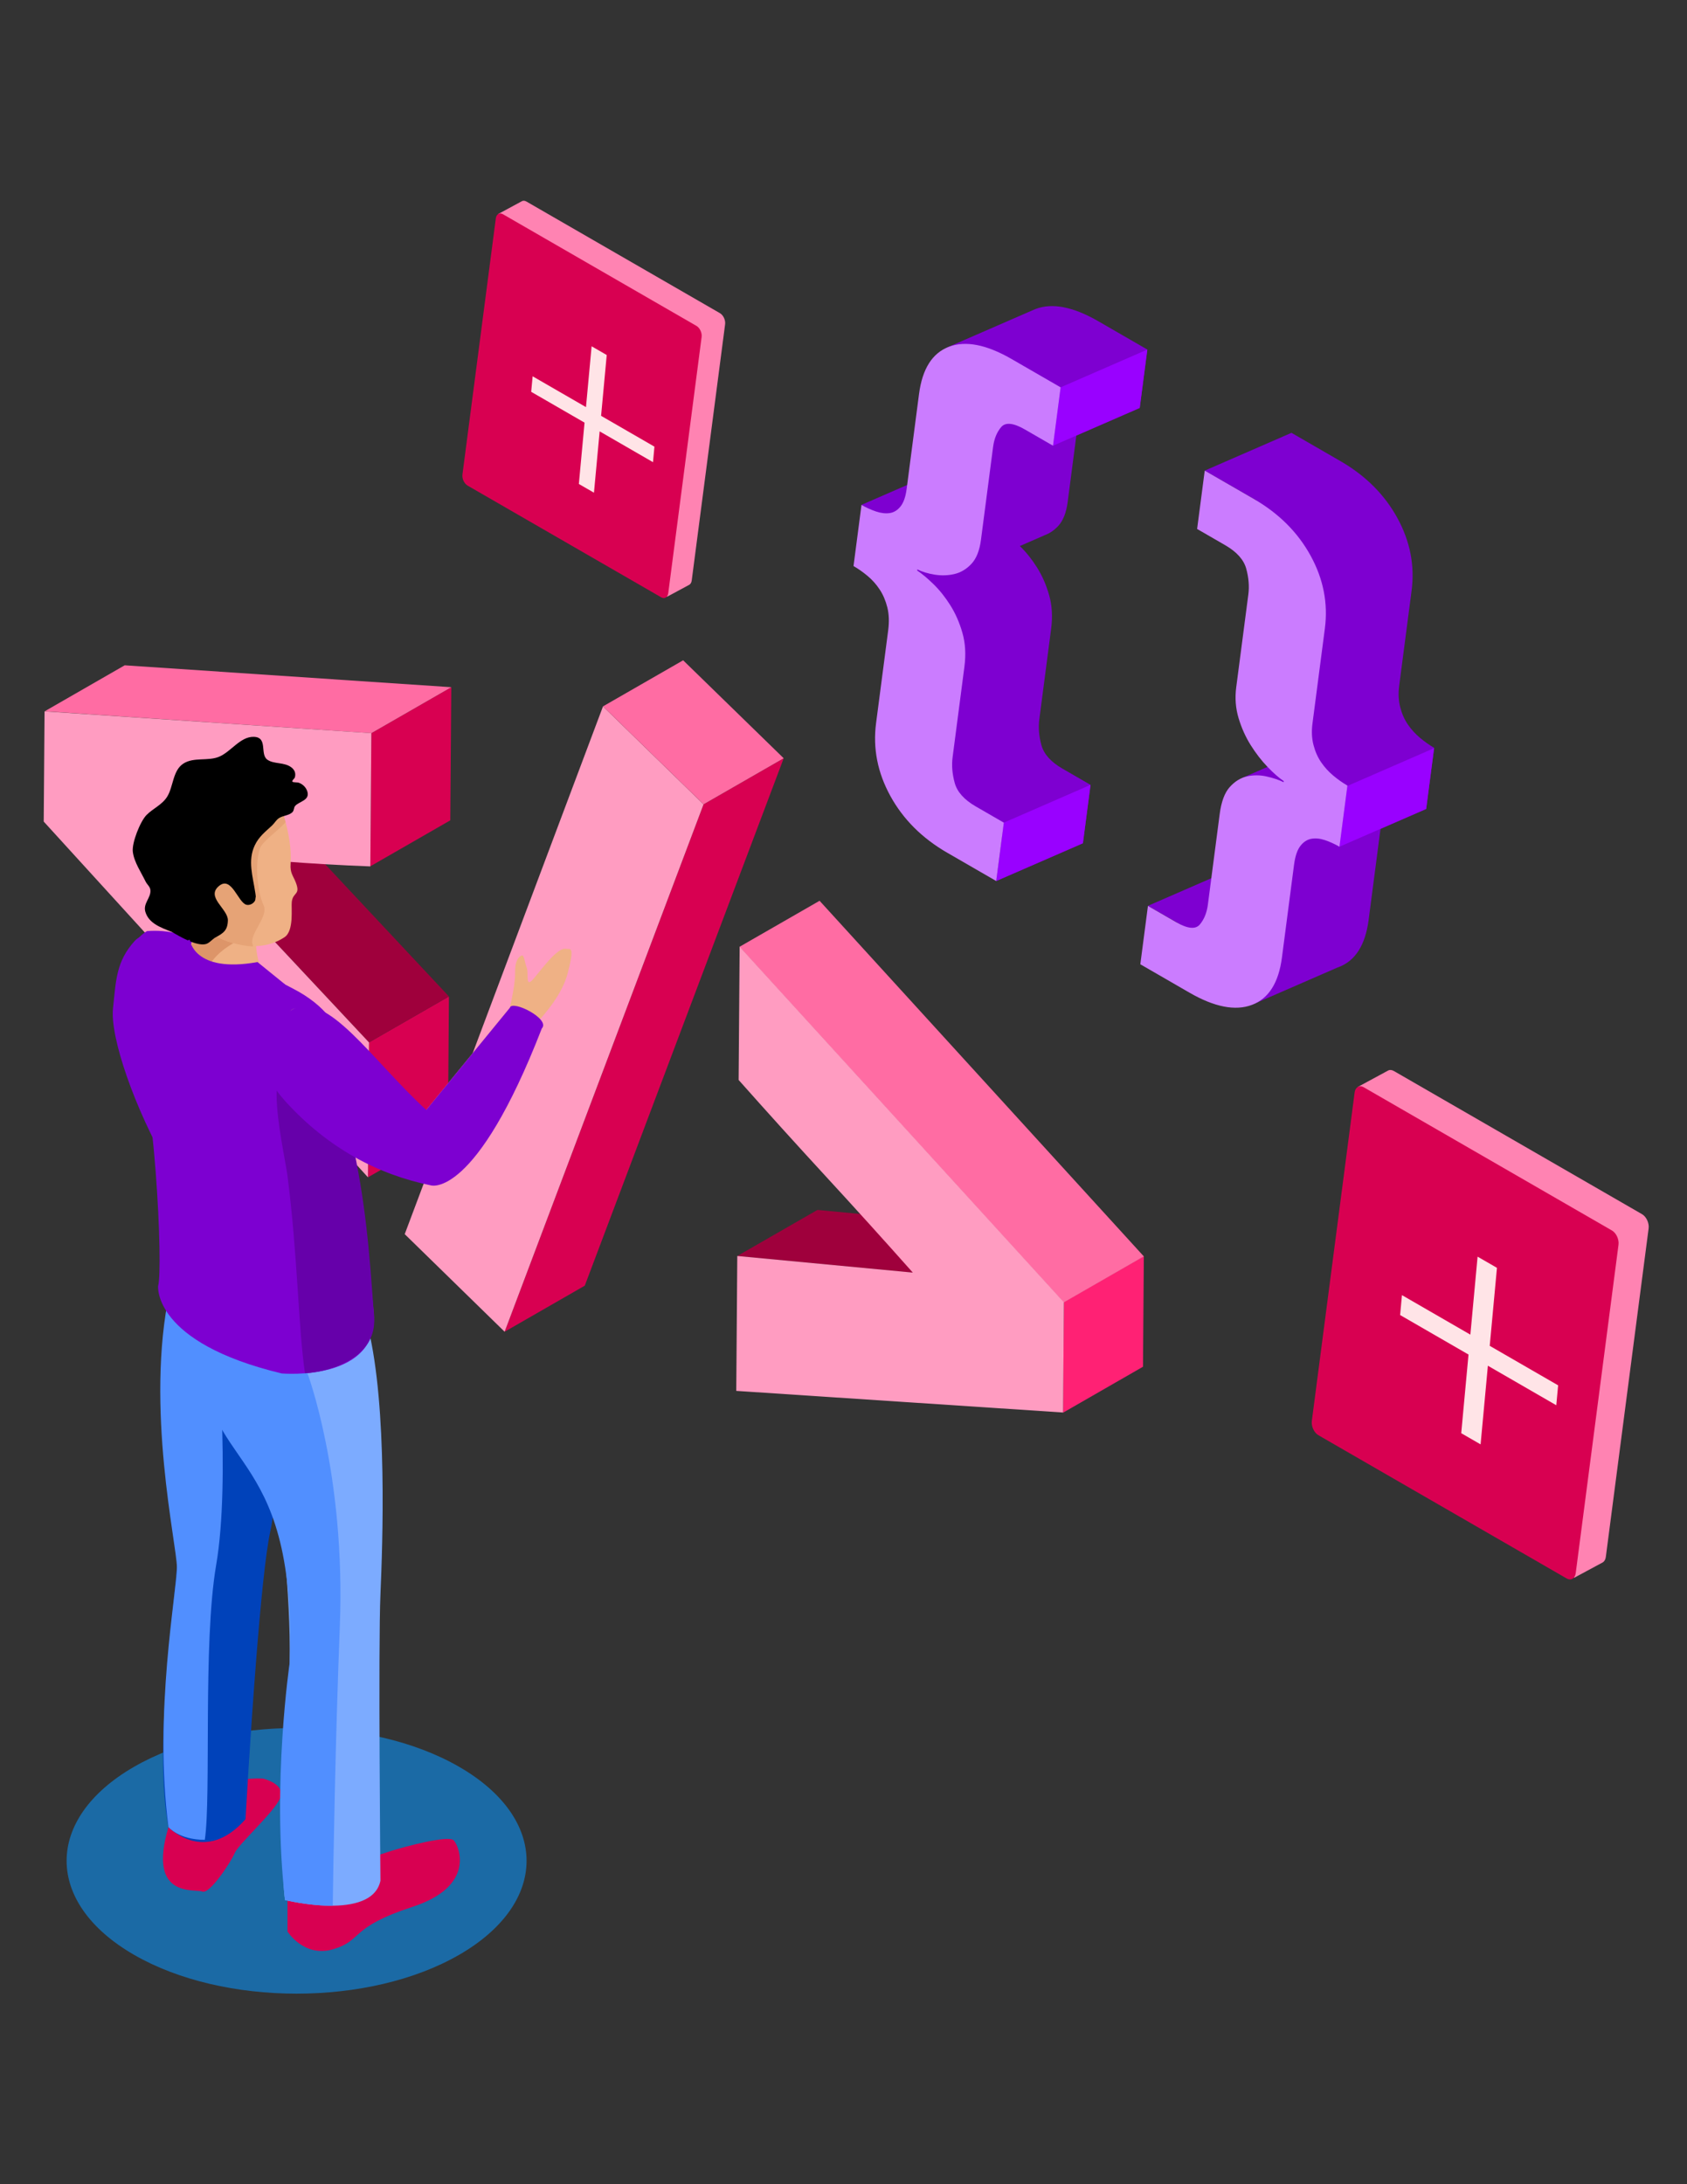 <?xml version="1.0" encoding="utf-8"?>
<!-- Generator: Adobe Illustrator 26.3.1, SVG Export Plug-In . SVG Version: 6.00 Build 0)  -->
<svg version="1.1" id="Capa_1" xmlns="http://www.w3.org/2000/svg" xmlns:xlink="http://www.w3.org/1999/xlink" x="0px" y="0px"
	 viewBox="0 0 612 792" enable-background="new 0 0 612 792" xml:space="preserve">
<rect x="0" y="0" width="612" height="792" fill="#333333" stroke="none"/>
<g>
	<g>
		<g>
			<path fill="#D80051" d="M162.865,361.323l-29,16.662l-0.375,48.913l29.002-16.662L162.865,361.323z"/>
			<path fill="#9F003C" d="M162.865,361.323l-29,16.662l-63.207-67.488l29.001-16.663L162.865,361.323z"/>
			<path fill="#D80051" d="M163.721,249.187l-29.002,16.662l-0.368,48.273l29.001-16.663L163.721,249.187z"/>
			<path fill="#FF6CA3" d="M163.721,249.187l-29.002,16.662l-118.48-7.945l29-16.663L163.721,249.187z"/>
			<path fill="#FF9CC1" d="M133.49,426.901c-19.681-21.593-39.286-43.092-58.814-64.496c-19.529-21.404-39.134-42.903-58.815-64.497
				l0.305-39.965c19.836,1.312,39.595,2.629,59.276,3.952c19.682,1.321,39.441,2.64,59.277,3.951l-0.368,48.316
				c-10.696-0.407-21.311-1.019-31.849-1.834c-10.537-0.815-21.154-1.425-31.848-1.834l63.211,67.494L133.49,426.901L133.49,426.901
				z"/>
		</g>
		<g>
			<path fill="#D80051" d="M212.141,466.191l-29.074,16.704l72.162-191.237l29.074-16.703L212.141,466.191z"/>
			<path fill="#FF9CC1" d="M146.822,447.508l71.931-191.371l36.476,35.522l-72.162,191.237L146.822,447.508z"/>
			<path fill="#FF6CA3" d="M247.828,239.429l-29.075,16.704l36.476,35.522l29.074-16.704L247.828,239.429z"/>
		</g>
		<g>
			<path fill="#9F003C" d="M296.548,438.722l-29.079,16.706l63.679,6.056l29.079-16.706L296.548,438.722z"/>
			<path fill="#FF2174" d="M414.952,455.491l-29.001,16.662l-0.306,40.094l29.001-16.663L414.952,455.491L414.952,455.491z"/>
			<path fill="#FF6CA3" d="M297.322,326.625l-29.078,16.707l117.63,128.954l29.078-16.707L297.322,326.625z"/>
			<path fill="#FF9CC1" d="M268.325,343.285c19.681,21.583,39.287,43.071,58.815,64.464c19.528,21.394,39.133,42.882,58.815,64.466
				l-0.305,39.966c-19.837-1.303-39.596-2.609-59.278-3.92c-19.681-1.312-39.44-2.618-59.277-3.919l0.374-48.914l63.679,6.021
				c-10.606-11.934-21.139-23.575-31.596-34.923c-10.458-11.348-20.989-22.988-31.596-34.923L268.325,343.285L268.325,343.285z"/>
		</g>
	</g>
	<path fill="#1B6AA5" d="M48.591,640.673c32.566-18.802,85.444-18.802,118.01,0c32.566,18.802,32.566,49.331,0,68.133
		c-32.566,18.802-85.444,18.802-118.01,0C16.024,690.004,16.024,659.475,48.591,640.673z"/>
	<g>
		<path fill="#7D00D1" d="M55.938,337.959c9.366,1.812,7.528,37.421,11.23,63.422c0,0,39.999,51.94,35.236,52.505
			c-25.658,15.636-63.622-67.438-61.411-88.204c1.084-10.176,1.118-16.995,7.826-24.446c1.274-1.416,3.186-2.117,4.917-2.914
			c0.677-0.311,1.459-0.337,2.203-0.361V337.959z"/>
		<path fill="#D80051" d="M95.394,644.918c0,0,8.398,1.935,6.233,7.068c-2.154,5.156-15.146,16.697-16.491,19.959
			c-1.369,3.239-9.055,15.012-11.75,13.939c-2.72-1.092-20.07,2.708-12.264-23.356C64.926,649.822,83.507,644.363,95.394,644.918
			L95.394,644.918z"/>
		<path fill="#D80051" d="M104.298,700.381c0,0,6.011,9.633,16.73,6.379c10.719-3.263,5.608-7.836,28.643-15.338
			c23.077-7.523,16.863-22.078,14.939-24.101c-1.887-1.983-17.735,2.26-22.802,3.868c-5.054,1.598-14.58,4.729-14.58,4.729
			l-22.929,7.826V700.381L104.298,700.381z"/>
		<path fill="#0042BA" d="M61.54,467.837c0,0,2.637,90.888,2.637,99.53s-8.864,65.444-3.055,95.158c0,0,13.161,13.913,27.943-2.876
			c0,0,1.644-29.595,3.871-57.839c1.552-19.686,3.387-38.716,5.145-46.611c4.277-19.232,2.847-78.081,2.847-78.081L61.54,467.837z"
			/>
		<path fill="#7CABFF" d="M90.891,478.746c0,0,14.982,74.659,14.215,124.039c0,0-3.993,72.12-1.702,86.178
			c0,0,31.451,7.809,34.611-7.003c0,0-0.814-85.819,0-103.754c0.766-17.936,2.624-67.951-4.481-96.813
			C126.456,452.534,90.892,478.746,90.891,478.746L90.891,478.746z"/>
		<path fill="#518FFF" d="M103.405,688.967c-4.866-41.787,1.701-86.178,1.701-86.178c2.655-81.388-33.086-68.144-31.68-115.595
			l38.006,10.474c0,0,13.986,36.757,11.851,91.885c-1.658,42.668-2.34,84.626-2.569,101.464
			C112.03,691.09,103.405,688.966,103.405,688.967L103.405,688.967z"/>
		<path fill="#518FFF" d="M61.121,662.53c-5.431-41.269,3.055-85.54,3.055-94.182c0-8.238-11.594-58.126-2.637-99.944l16.88,12.99
			c0,0,5.355,54.845,0,86.084c-4.879,28.43-1.743,83.769-4.119,99.654C64.965,667.131,61.121,662.53,61.121,662.53L61.121,662.53z"
			/>
		<path fill="#7D00D1" d="M53.331,337.622c0,0-14.426,7.569-5.669,32.181c8.751,24.63,11.519,90.191,9.698,96.536
			c0,0-2.045,20.444,44.845,31.68c0,0,35.981,3.211,33.358-22.689c-5.558-54.875-11.773-65.234-11.002-74.968
			c0.79-9.746,6.237-29.28-18.322-41.915C81.676,345.806,68.855,336.361,53.331,337.622L53.331,337.622z"/>
		<path fill="#6600AA" d="M124.561,400.354c-0.208,2.629,1.645,6.781,3.021,12.873c4.907,21.715,6.53,40.717,8.118,64.722
			c0.893,13.498-14.161,19.315-25.065,20.021c-2.433-16.647-2.643-42.932-6.338-71.556c-1.416-10.967-12.646-54.609,10.556-36.928
			C131.149,401.904,125.25,391.706,124.561,400.354z"/>
		<path fill="#EFB185" d="M70.345,325.029c0,0,1.803,12.923-2.479,21.108c-3.889,7.436,26.748,13.539,27.338,6.705
			c0.049-0.723-6.013-11.76,1.086-25.119C100.004,320.741,70.345,325.028,70.345,325.029L70.345,325.029z"/>
		<path fill="#DD9569" d="M68.016,346.587c3.178-6.11,3.016-14.775,2.702-18.841l22.501,10.602l-0.006,0.066
			c-0.814,0.205-15.765,4.325-18.811,15.198C69.777,351.821,66.611,349.294,68.016,346.587L68.016,346.587z"/>
		<path fill="#EFB185" d="M100.939,290.172c0,0,5.269,12.33,4.485,23.066c-0.243,3.273,0.88,4.218,1.826,6.601
			c1.921,4.836-0.942,3.49-1.397,7.161c-0.275,2.194,0.886,10.462-2.611,12.811c-4.103,2.758-10.799,4.906-20.795,1.486
			c-12.089-4.159-25.075-20.425-20.253-35.389C67.067,290.943,82.625,278.421,100.939,290.172z"/>
		<path fill="#E6A376" d="M63.062,321.964c4.548-13.452,16.182-29.73,16.054-30.574c-0.076-0.523,3.847-3.087,8.299-5.823
			c4.242,0.147,8.77,1.563,13.523,4.606c0,0,1.417,3.285,2.66,7.961c-2.801,3.246-8.554,6.997-9.402,9.739
			c-1.92,6.449-0.555,16.119,1.423,20.374c1.983,4.243-5.589,10.665-3.91,14.428l0.064,0.517c-2.756-0.153-5.862-0.72-9.326-1.894
			C74.697,338.626,66.647,331.016,63.062,321.964z"/>
		<path d="M92.796,325.137c-0.052-0.598-0.154-1.189-0.226-1.661c-0.845-5.651-2.769-11.394-0.174-16.9
			c1.521-3.229,3.792-4.914,6.309-7.257c0.926-0.862,1.473-2.03,2.573-2.714c1.449-0.902,3.503-0.889,4.755-2.057
			c0.716-0.67,0.475-1.651,1.028-2.302c1.427-1.683,5.396-1.965,4.445-5.205c-0.453-1.541-1.703-2.746-3.211-3.25
			c-0.33-0.11-1.999-0.106-2.161-0.301c-0.405-0.486,0.711-1.077,0.86-1.693c0.342-1.411-0.066-2.561-1.206-3.473
			c-2.603-2.083-6.427-1.136-8.83-2.882c-2.773-2.013,0.358-8.163-4.948-8.265c-4.832-0.093-8.211,5.382-12.475,7.193
			c-4.085,1.733-9.26,0.039-13.062,2.541c-3.834,2.523-3.564,8.309-5.814,11.95c-1.822,2.952-5.103,4.254-7.477,6.63
			c-2.294,2.292-5.399,10.106-4.999,13.369c0.462,3.766,3.011,7.427,4.636,10.789c0.517,1.07,1.623,1.827,1.742,3.083
			c0.267,2.82-2.746,4.845-1.826,7.907c1.28,4.256,5.661,5.692,9.643,7.307c2.898,1.666,8.726,5.113,12.146,4.408
			c1.422-0.294,2.434-1.793,3.687-2.465c2.853-1.529,4.375-2.573,4.456-6.155c0.094-4.159-8.177-8.46-3.164-12.522
			c4.517-3.662,6.806,5.939,9.829,6.839c1.205,0.358,2.766-0.457,3.244-1.614C92.643,326.277,92.705,325.19,92.796,325.137
			L92.796,325.137z"/>
		<path fill="#7D00D1" d="M93.412,348.848l10.096,8.178c0,0-30.77,9.462-40.105-5.506c-1.333-2.13,0.084-9.348,5.439-10.789
			C68.842,340.731,70.139,353.04,93.412,348.848L93.412,348.848z"/>
		<path fill="#EFB185" d="M105.981,366.064c8.364-4.583,28.152,20.004,47.589,37.698l31.397-38.339
			c0.682-3.002,1.983-9.269,1.905-12.725c-0.126-4.655,1.538-5.928,2.413-6.223c0.91-0.295,1.067,2.665,1.822,4.445
			c0.705,1.797-0.429,6.434,1.531,4.909c1.948-1.538,9.064-12.424,12.635-11.796c1.64,0.29,3.342-1.399,0.663,8.913
			c-1.899,7.364-7.973,14.492-11.29,17.972c-9.776,28.406-31.463,53.488-31.463,53.488v-0.031c-2.588,2.395-6.604,2.889-6.604,2.889
			c-18.962-3.865-37.277-22.23-50.413-41.372C96.753,372.209,105.981,366.064,105.981,366.064L105.981,366.064z"/>
		<path fill="#7D00D1" d="M105.981,366.064c12.657-7.308,29.217,18.703,48.654,36.399l30.332-37.039
			c0.682-3.002,14.898,4.03,11.581,7.509c-24.039,61.957-40.211,56.896-40.211,56.896c-18.962-3.866-37.218-13.32-52.83-30.501
			C84.534,378.445,105.98,366.064,105.981,366.064L105.981,366.064z"/>
	</g>
	<g>
		<path fill="#7E00D1" d="M361.478,155.009l2.248-17.212l-20.306-11.724l31.605-13.759c0.227-0.1,0.455-0.193,0.688-0.28
			c6.05-2.289,13.627-0.805,22.732,4.452l17.776,10.263l-2.763,21.167l-22.986,10.008l-3.149,24.113
			c-0.508,3.897-1.665,6.806-3.469,8.726c-1.395,1.484-2.944,2.555-4.647,3.212v0.001l-9.232,4.019l0.099,0.097
			c2.207,2.141,4.245,4.69,6.113,7.647c1.867,2.957,3.335,6.298,4.403,10.022c1.067,3.724,1.312,7.804,0.733,12.238l-4.289,32.858
			c-0.386,2.958-0.132,6.067,0.763,9.33c0.896,3.263,3.439,6.104,7.63,8.524l10.188,5.882l-2.763,21.167l-31.454,13.694
			l2.115-16.202l-13.776,5.998l-18.911-108.783l14.27-6.212c-1.319-1.026-2.655-1.929-4.005-2.71l0.179-1.379l-9.369,4.079
			l-19.371-11.183l26.272-11.439l4.546,2.624l0.637-4.877c1.734,1.002,3.494,1.801,5.281,2.4c1.39,0.465,2.693,0.684,3.911,0.656
			l1.911-14.637L361.478,155.009L361.478,155.009z"/>
		<path fill="#9901FF" d="M416.221,126.757l-31.454,13.694l-2.763,21.168l31.454-13.695L416.221,126.757z"/>
		<path fill="#9901FF" d="M395.615,284.599l-31.454,13.694l-2.763,21.168l31.454-13.695L395.615,284.599z"/>
		<path fill="#CB7CFF" d="M343.622,309.201c-9.104-5.256-15.98-12.117-20.625-20.579c-4.646-8.463-6.372-17.264-5.18-26.403
			l4.396-33.665c0.403-3.091,0.299-5.862-0.314-8.31c-0.613-2.45-1.536-4.609-2.769-6.477c-1.233-1.867-2.689-3.504-4.371-4.908
			c-1.68-1.405-3.389-2.608-5.124-3.608l2.896-22.176c1.734,1.002,3.495,1.801,5.282,2.4c1.788,0.598,3.432,0.789,4.937,0.574
			c1.505-0.215,2.813-1.013,3.926-2.395c1.113-1.38,1.854-3.481,2.222-6.304l4.5-34.472c1.193-9.14,4.813-14.853,10.862-17.141
			c6.05-2.289,13.627-0.805,22.731,4.453l17.777,10.262l-2.763,21.167l-10.19-5.882c-4.19-2.419-7.067-2.708-8.628-0.863
			c-1.562,1.843-2.536,4.245-2.922,7.2l-4.396,33.666c-0.508,3.897-1.665,6.807-3.47,8.727c-1.805,1.92-3.869,3.149-6.193,3.686
			c-2.324,0.538-4.703,0.609-7.138,0.216c-2.435-0.395-4.528-1.026-6.28-1.892l-0.052,0.404c1.716,1.135,3.678,2.774,5.885,4.915
			c2.207,2.141,4.245,4.691,6.113,7.648c1.867,2.957,3.334,6.298,4.403,10.021c1.067,3.724,1.311,7.803,0.733,12.239l-4.29,32.859
			c-0.385,2.956-0.131,6.065,0.764,9.329c0.895,3.262,3.438,6.103,7.629,8.523l10.189,5.882l-2.763,21.167l-17.776-10.262V309.201z"
			/>
		<path fill="#7E00D1" d="M500.814,300.545l-4.307,32.986c-1.193,9.139-4.813,14.854-10.863,17.141l-0.455,0.165l-30.483,13.272
			l2.746-21.042l-8.047-4.646l-8.95,3.897l-24.005-13.861l29.935-13.033l4.359-33.39l24.195-10.534l-4.272,32.728l0.311-0.137
			l2.953-22.615c0.453-3.475,1.289-6.218,2.505-8.232l-20.765-91.844l-18.621-10.75l31.454-13.695l0.002-0.008l17.776,10.263
			l0.843,0.495c8.688,5.19,15.282,11.885,19.783,20.085c4.646,8.463,6.372,17.264,5.179,26.403l-4.5,34.471
			c-0.369,2.822-0.242,5.424,0.381,7.807c0.62,2.382,1.552,4.473,2.793,6.273c1.241,1.8,2.704,3.403,4.385,4.808
			c1.682,1.404,3.389,2.607,5.124,3.607l-2.895,22.176L500.814,300.545L500.814,300.545z"/>
		<path fill="#9901FF" d="M520.252,271.291l-31.455,13.696l-2.877,22.037l31.455-13.695L520.252,271.291L520.252,271.291z"/>
		<path fill="#CB7CFF" d="M485.92,307.03c-1.734-1.001-3.495-1.801-5.282-2.399c-1.787-0.597-3.437-0.755-4.951-0.473
			c-1.514,0.282-2.83,1.147-3.952,2.595c-1.121,1.448-1.884,3.718-2.288,6.809l-4.395,33.666
			c-1.193,9.138-4.814,14.852-10.863,17.14c-6.05,2.288-13.627,0.805-22.731-4.452l-17.777-10.264l2.764-21.167l10.189,5.882
			c4.19,2.42,7.067,2.709,8.629,0.864c1.562-1.845,2.535-4.245,2.922-7.201l4.289-32.859c0.579-4.435,1.78-7.68,3.603-9.734
			c1.823-2.055,3.895-3.352,6.218-3.889c2.324-0.536,4.695-0.541,7.112-0.013c2.418,0.53,4.502,1.227,6.255,2.093l0.052-0.402
			c-1.717-1.136-3.67-2.841-5.86-5.117c-2.19-2.276-4.217-4.893-6.086-7.85c-1.868-2.957-3.344-6.23-4.428-9.82
			c-1.086-3.588-1.375-7.332-0.866-11.231l4.395-33.664c0.385-2.957,0.131-6.066-0.763-9.33c-0.896-3.263-3.439-6.104-7.63-8.523
			l-10.189-5.883l2.763-21.167l17.777,10.263c9.104,5.257,15.979,12.117,20.625,20.58c4.645,8.462,6.371,17.263,5.178,26.403
			l-4.499,34.472c-0.369,2.822-0.242,5.424,0.379,7.806c0.622,2.382,1.553,4.473,2.795,6.274c1.242,1.799,2.703,3.403,4.385,4.807
			c1.681,1.404,3.39,2.607,5.124,3.608L485.92,307.03L485.92,307.03z"/>
	</g>
	<g>
		<path fill="#FF83B2" d="M189.286,72.979c0.468-0.271,1.066-0.26,1.684,0.096l70.213,40.489c1.227,0.708,2.064,2.519,1.865,4.04
			l-12.107,92.881c-0.098,0.758-0.436,1.302-0.9,1.571l0,0l0,0c-0.041,0.023-0.083,0.045-0.126,0.064l-8.001,4.307l0.068-1.977
			l-63.452-43.351c-1.227-0.708-2.063-2.519-1.865-4.041l6.112-88.454l-2.005-1.023L189.286,72.979L189.286,72.979L189.286,72.979z"
			/>
		<path fill="#D80051" d="M254.528,122.215c0.199-1.522-0.638-3.332-1.865-4.04l-70.207-40.493
			c-1.228-0.708-2.385-0.046-2.584,1.475l-12.107,92.882c-0.198,1.522,0.637,3.332,1.865,4.04l70.207,40.493
			c1.228,0.708,2.385,0.047,2.584-1.475L254.528,122.215z"/>
		<g transform="matrix(-0.866,-0.5,-0.088,0.949,11589.3,3116.29)">
			<g enable-background="new    ">
				<path fill="#FFE4E7" d="M12764.885,3577.328l0.001,23.239l-22.349,0v5.932l22.348,0v23.437h6.329v-23.437l22.348,0l0.001-5.932
					l-22.348,0l-0.001-23.239L12764.885,3577.328z"/>
			</g>
		</g>
	</g>
	<g>
		<path fill="#FF83B2" d="M503.494,388.227c0.601-0.348,1.368-0.333,2.16,0.123l90.03,51.917c1.575,0.908,2.646,3.23,2.392,5.18
			l-15.524,119.096c-0.126,0.972-0.558,1.67-1.154,2.013l0,0l0,0c-0.052,0.03-0.106,0.058-0.161,0.082l-10.259,5.522l0.087-2.532
			l-81.361-55.588c-1.575-0.909-2.646-3.23-2.391-5.181l7.836-113.42l-2.571-1.311L503.494,388.227L503.494,388.227L503.494,388.227
			z"/>
		<path fill="#D80051" d="M587.15,451.356c0.254-1.95-0.817-4.272-2.392-5.18l-90.022-51.922c-1.575-0.907-3.059-0.061-3.313,1.89
			l-15.525,119.097c-0.254,1.951,0.818,4.273,2.392,5.181l90.022,51.921c1.575,0.908,3.059,0.062,3.314-1.89L587.15,451.356z"/>
		<g transform="matrix(-0.866,-0.5,-0.088,0.949,15150.7,4066.45)">
			<g enable-background="new    ">
				<path fill="#FFE4E7" d="M16377.326,4828.175l-0.001,29.798h-28.653v7.607h28.653l0.001,30.051h8.113v-30.051l28.654,0v-7.607
					l-28.654-0.001v-29.796L16377.326,4828.175z"/>
			</g>
		</g>
	</g>
</g>
</svg>
